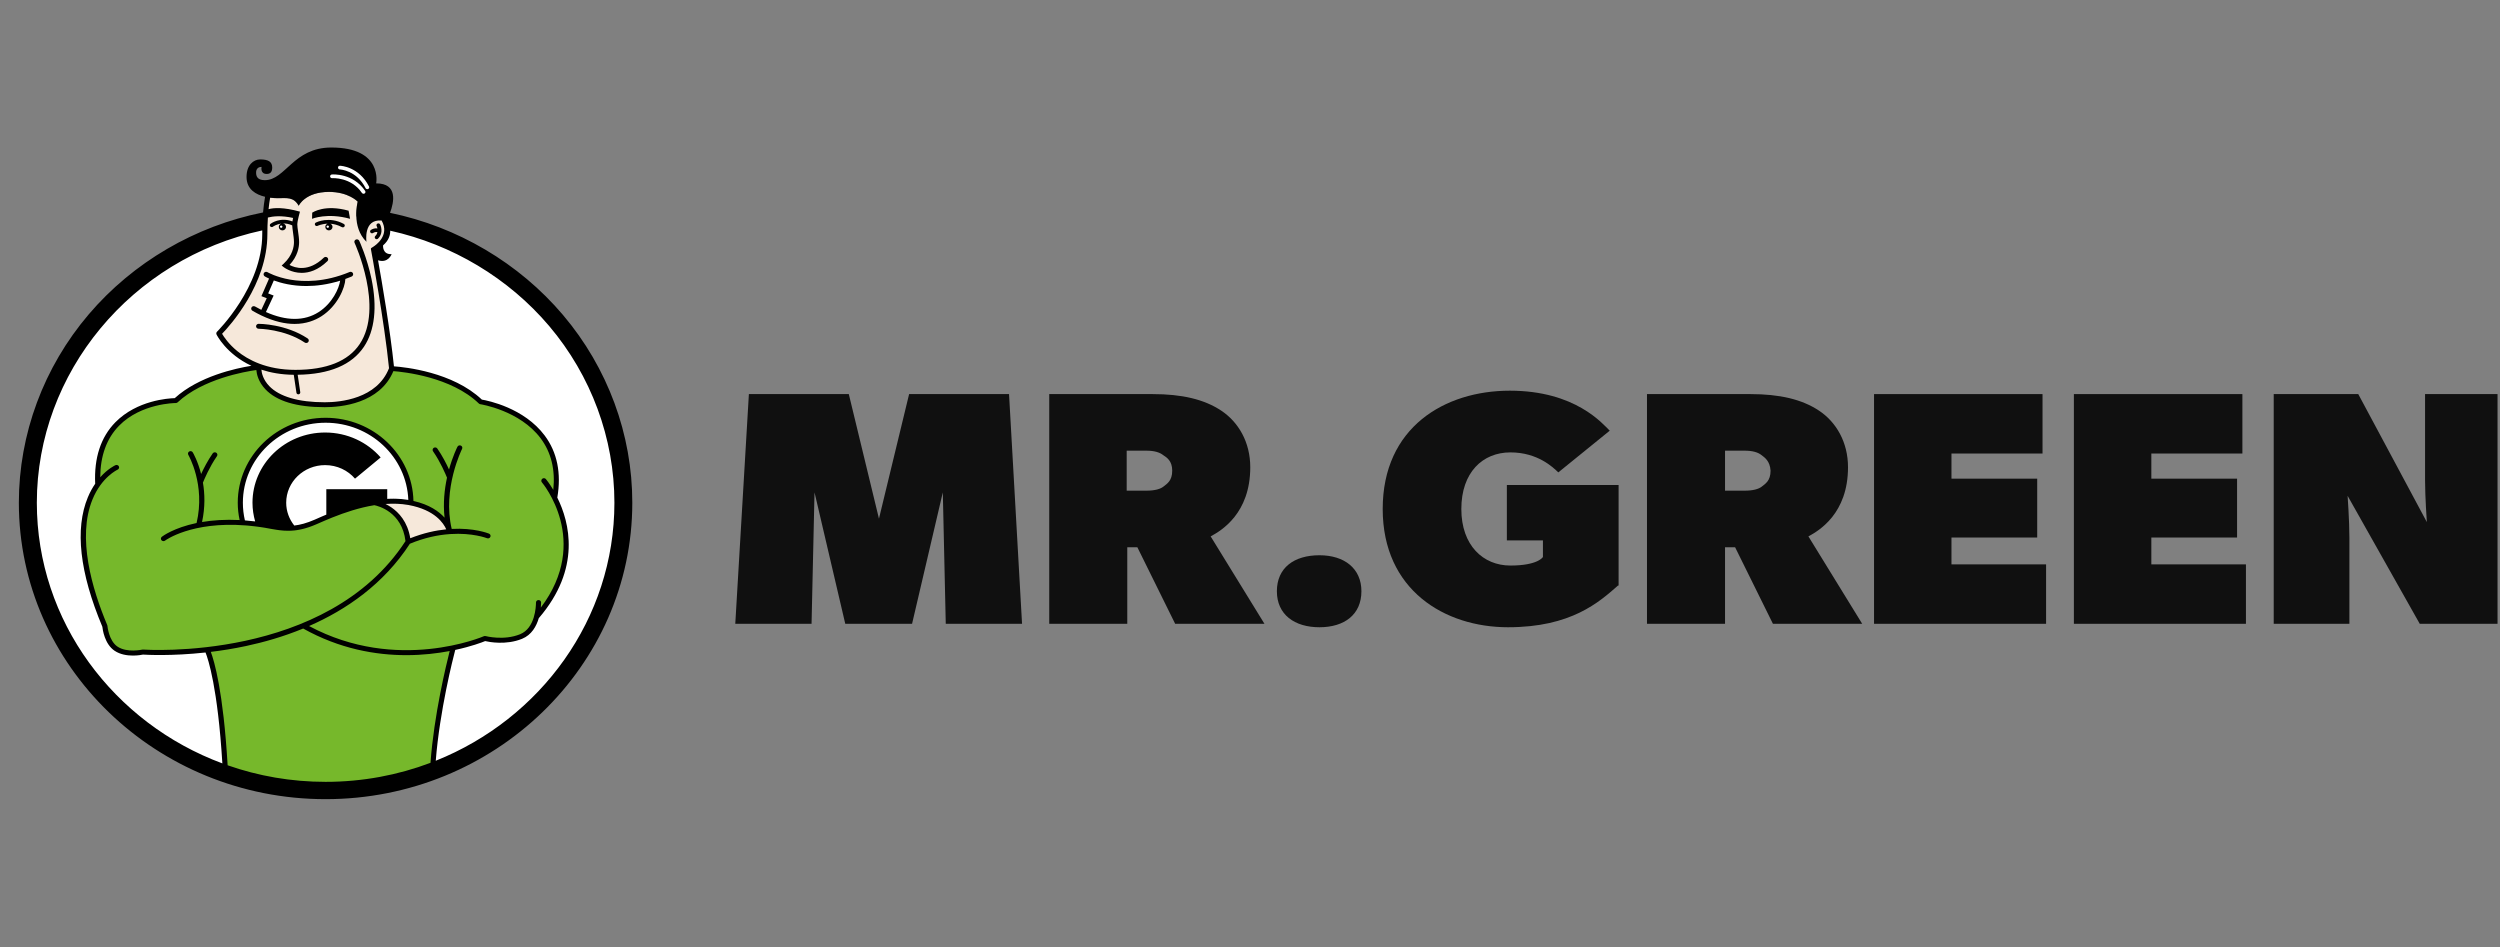 <?xml version="1.0" encoding="UTF-8"?>
<svg xmlns="http://www.w3.org/2000/svg" width="161" height="61" viewBox="0 0 161 61" fill="none">
  <rect x="0" y="0" width="161" height="61" fill="#808080" stroke="none"/>
  <g clip-path="url(#clip0_577_41337)">
    <path d="M65.82 40.173H60.907L60.717 31.709L58.737 40.173H54.435L52.455 31.709L52.264 40.173H47.352L48.228 25.38H54.663L56.605 33.402L58.547 25.38H64.982L65.82 40.173Z" fill="#101010"></path>
    <path d="M81.431 40.173H75.681L73.245 35.242H72.597V40.173H67.571V25.38H74.235C76.1 25.38 77.547 25.711 78.651 26.447C79.756 27.183 80.517 28.471 80.517 30.09C80.517 33.071 78.651 34.175 77.966 34.543L81.431 40.173ZM74.92 29.317C74.692 29.134 74.349 29.023 73.816 29.023H72.559V31.599H73.816C74.387 31.599 74.73 31.489 74.92 31.341C75.148 31.157 75.491 30.974 75.491 30.311C75.491 29.686 75.148 29.465 74.92 29.317Z" fill="#101010"></path>
    <path d="M84.972 40.395C83.373 40.395 82.231 39.585 82.231 38.076C82.231 36.567 83.335 35.758 84.972 35.758C86.571 35.758 87.675 36.604 87.675 38.076C87.675 39.585 86.571 40.395 84.972 40.395Z" fill="#101010"></path>
    <path d="M104.2 37.709C102.982 38.776 101.192 40.395 97.118 40.395C93.044 40.395 89.046 38.003 89.046 32.778C89.046 27.515 93.044 25.16 97.232 25.16C101.459 25.16 103.21 27.295 103.667 27.736L100.355 30.422C100.012 30.091 99.022 29.134 97.27 29.134C95.481 29.134 94.11 30.422 94.11 32.778C94.11 35.133 95.519 36.421 97.27 36.421C99.06 36.421 99.365 35.869 99.365 35.869V34.802H97.042V31.232H104.238V37.709H104.2Z" fill="#101010"></path>
    <path d="M119.926 40.173H114.177L111.74 35.242H111.092V40.173H106.066V25.38H112.73C114.596 25.38 116.042 25.711 117.147 26.447C118.251 27.183 119.012 28.471 119.012 30.09C119.012 33.071 117.147 34.175 116.461 34.543L119.926 40.173ZM113.453 29.317C113.225 29.134 112.882 29.023 112.349 29.023H111.092V31.599H112.349C112.92 31.599 113.263 31.489 113.453 31.341C113.682 31.157 114.024 30.974 114.024 30.311C113.986 29.686 113.643 29.465 113.453 29.317Z" fill="#101010"></path>
    <path d="M131.768 40.173H120.688V25.38H131.539V29.207H125.675V30.826H131.196V34.617H125.675V36.346H131.768V40.173Z" fill="#101010"></path>
    <path d="M144.638 40.173H133.558V25.38H144.41V29.207H138.546V30.826H144.067V34.617H138.546V36.346H144.638V40.173Z" fill="#101010"></path>
    <path d="M161.048 40.173H155.832L151.186 31.93C151.186 31.93 151.301 33.55 151.301 34.617V40.173H146.427V25.38H151.872L156.289 33.623C156.289 33.623 156.174 32.004 156.174 30.937V25.38H161.048V40.173Z" fill="#101010"></path>
    <path d="M21.028 50.909C31.619 50.909 40.204 42.612 40.204 32.377C40.204 22.141 31.619 13.844 21.028 13.844C10.438 13.844 1.853 22.141 1.853 32.377C1.853 42.612 10.438 50.909 21.028 50.909Z" fill="white"></path>
    <path d="M24.104 32.377C24.104 32.377 26.055 32.683 26.285 34.891C27.286 34.469 28.195 34.289 28.96 34.234C28.937 34.139 28.574 32.779 26.344 32.369C25.605 32.232 24.841 32.261 24.104 32.377Z" fill="#F6E8DA"></path>
    <path d="M24.049 15.886C24.049 15.886 25.158 15.224 24.574 14.209C23.378 14.099 23.601 15.58 23.601 15.58C22.598 14.611 23.036 12.989 23.036 12.989C23.036 12.989 22.451 12.362 21.187 12.362C19.643 12.362 19.235 13.254 19.235 13.254C18.905 12.665 18.461 12.767 17.886 12.767C17.721 12.767 17.486 12.753 17.234 12.707L17.232 12.711C17.137 13.255 17.052 14.028 17.052 15.086C17.052 18.59 14.093 21.478 14.093 21.478C14.093 21.478 14.763 22.889 16.673 23.596L16.663 23.658C16.663 23.658 16.449 26.073 20.91 26.073C22.495 26.073 24.521 25.585 25.219 23.744C24.92 20.681 24.049 15.886 24.049 15.886ZM16.912 20.174L16.909 20.172L17.402 19.118L17.054 18.981L17.546 17.852C18.272 18.142 19.918 18.59 22.076 17.852C22.185 18.606 20.709 21.985 16.912 20.174Z" fill="#F6E8DA"></path>
    <path d="M22.732 17.6C22.695 17.519 22.598 17.482 22.515 17.517C20.9 18.189 19.549 18.155 18.699 18.01C17.779 17.852 17.231 17.532 17.226 17.528C17.149 17.482 17.046 17.506 16.998 17.579C16.951 17.654 16.974 17.752 17.051 17.799C17.069 17.811 17.165 17.866 17.328 17.94L16.835 19.072L17.178 19.207L16.829 19.955C16.695 19.888 16.561 19.817 16.426 19.738C16.349 19.694 16.246 19.718 16.2 19.793C16.154 19.867 16.178 19.966 16.256 20.011C16.456 20.127 16.65 20.229 16.838 20.319C17.665 20.713 18.374 20.861 18.972 20.861C19.711 20.861 20.283 20.634 20.699 20.368C21.737 19.705 22.223 18.525 22.242 17.965C22.374 17.917 22.507 17.866 22.642 17.811C22.728 17.774 22.766 17.68 22.732 17.6ZM20.519 20.1C19.602 20.687 18.439 20.681 17.125 20.094L17.622 19.034L17.271 18.895L17.634 18.061C18.096 18.23 18.813 18.42 19.731 18.42C20.367 18.42 21.098 18.327 21.905 18.077C21.836 18.568 21.408 19.531 20.519 20.1Z" fill="black"></path>
    <path d="M19.721 22.089C19.689 22.089 19.657 22.08 19.628 22.061C18.316 21.187 16.673 21.172 16.656 21.172C16.566 21.172 16.491 21.101 16.491 21.013C16.491 20.925 16.566 20.854 16.656 20.854C16.727 20.854 18.416 20.866 19.814 21.797C19.89 21.847 19.908 21.947 19.857 22.019C19.826 22.064 19.774 22.089 19.721 22.089Z" fill="black"></path>
    <path d="M24.565 14.905C24.58 14.72 24.53 14.549 24.478 14.45C24.446 14.392 24.374 14.368 24.313 14.398C24.252 14.428 24.227 14.498 24.257 14.557C24.26 14.564 24.29 14.624 24.308 14.71C24.141 14.68 23.973 14.749 23.885 14.809C23.829 14.848 23.818 14.922 23.858 14.975C23.897 15.029 23.974 15.042 24.029 15.004C24.035 14.999 24.187 14.9 24.308 14.959C24.288 15.04 24.248 15.123 24.169 15.2C24.121 15.246 24.12 15.323 24.169 15.369C24.194 15.393 24.225 15.404 24.257 15.404C24.288 15.404 24.319 15.393 24.344 15.369C24.489 15.229 24.55 15.066 24.565 14.911C24.565 14.91 24.565 14.908 24.565 14.905Z" fill="black"></path>
    <path d="M22.142 14.421C21.195 13.909 20.376 14.315 20.342 14.333C20.28 14.363 20.258 14.436 20.29 14.494C20.322 14.553 20.398 14.575 20.457 14.543C20.462 14.542 20.716 14.416 21.094 14.405C21.01 14.438 20.949 14.518 20.949 14.612C20.949 14.736 21.053 14.837 21.181 14.837C21.31 14.837 21.414 14.736 21.414 14.612C21.414 14.521 21.358 14.443 21.277 14.408C21.501 14.424 21.754 14.484 22.019 14.628C22.039 14.637 22.059 14.644 22.081 14.644C22.123 14.644 22.166 14.621 22.188 14.583C22.222 14.526 22.201 14.452 22.142 14.421Z" fill="black"></path>
    <path d="M21.106 14.674C21.149 14.674 21.183 14.641 21.183 14.599C21.183 14.558 21.149 14.524 21.106 14.524C21.063 14.524 21.028 14.558 21.028 14.599C21.028 14.641 21.063 14.674 21.106 14.674Z" fill="white"></path>
    <path d="M35.725 32.054C36.662 26.721 30.954 25.88 30.954 25.88C28.898 23.893 25.221 23.74 25.221 23.74C24.521 25.582 22.495 26.07 20.911 26.07C16.45 26.07 16.665 23.654 16.665 23.654C16.665 23.654 13.255 23.999 11.321 25.802C11.321 25.802 6.012 25.773 6.299 31.201C5.377 32.507 4.595 35.19 6.756 40.325C6.756 40.325 6.837 41.35 7.475 41.779C8.16 42.24 9.199 41.996 9.199 41.996C9.199 41.996 10.924 42.128 13.344 41.851C13.344 41.851 14.198 43.514 14.527 49.836C16.541 50.531 18.711 50.909 20.973 50.909C23.399 50.909 25.722 50.474 27.859 49.678L27.855 49.68C28.037 45.942 29.179 41.737 29.179 41.737V41.73C30.456 41.462 31.231 41.117 31.231 41.117C31.231 41.117 32.44 41.446 33.554 40.993C34.125 40.762 34.412 40.231 34.552 39.728C37.324 36.527 36.505 33.582 35.725 32.054ZM26.285 34.891C26.057 32.7 24.135 32.381 24.105 32.376C22.537 32.625 21.099 33.277 20.332 33.614C19.08 34.16 18.338 34.052 17.546 33.916C16.858 33.783 16.223 33.705 15.64 33.666C15.533 33.253 15.477 32.821 15.477 32.378C15.477 29.445 17.937 27.068 20.971 27.068C24.005 27.068 26.465 29.445 26.465 32.378V32.392C26.425 32.384 26.385 32.376 26.344 32.368C28.575 32.778 28.938 34.14 28.961 34.234C28.195 34.288 27.286 34.468 26.285 34.891Z" fill="#76B82B"></path>
    <path d="M22.544 14.091L22.45 13.569C20.916 13.143 20.15 13.674 20.107 13.694L20.096 14.091C20.107 14.086 21.086 13.686 22.544 14.091Z" fill="black"></path>
    <path d="M36.257 20.285C33.423 16.94 29.467 14.606 25.118 13.706C25.374 13.027 25.634 11.809 24.225 11.809C24.225 11.809 24.689 9.5 21.332 9.5C18.89 9.5 18.385 11.603 17.054 11.603C16.529 11.603 16.493 11.297 16.493 11.104C16.493 10.932 16.58 10.748 16.846 10.748C16.846 10.748 16.742 11.203 17.176 11.203C17.433 11.203 17.53 11.043 17.53 10.791C17.53 10.425 17.296 10.267 16.757 10.267C16.318 10.267 15.877 10.639 15.877 11.393C15.877 12.201 16.488 12.536 17.072 12.673C17.072 12.676 17.069 12.678 17.069 12.681C17.014 12.989 16.973 13.324 16.941 13.681C12.561 14.558 8.575 16.887 5.715 20.244C2.813 23.648 1.214 27.956 1.214 32.375C1.214 42.901 10.075 51.466 20.967 51.466C31.859 51.466 40.72 42.901 40.72 32.375C40.723 27.977 39.138 23.683 36.257 20.285ZM17.219 15.084C17.219 14.706 17.23 14.347 17.252 14.009C17.58 13.926 18.121 13.867 18.875 14.035C18.858 14.103 18.844 14.181 18.832 14.261C18.047 13.957 17.451 14.39 17.425 14.411C17.37 14.451 17.362 14.526 17.403 14.579C17.428 14.609 17.464 14.625 17.501 14.625C17.527 14.625 17.553 14.617 17.577 14.599C17.591 14.588 17.794 14.443 18.106 14.403C18.019 14.435 17.954 14.516 17.954 14.612C17.954 14.736 18.058 14.837 18.187 14.837C18.316 14.837 18.42 14.736 18.42 14.612C18.42 14.504 18.339 14.413 18.233 14.392C18.407 14.387 18.604 14.417 18.819 14.515C18.824 14.637 18.845 14.786 18.867 14.945C18.896 15.156 18.931 15.393 18.931 15.594C18.931 15.881 18.845 16.442 18.273 16.977L18.139 17.101L18.284 17.214C18.293 17.221 18.753 17.573 19.431 17.573C19.904 17.573 20.484 17.401 21.087 16.817C21.152 16.755 21.152 16.654 21.087 16.592C21.023 16.53 20.919 16.53 20.855 16.592C19.863 17.551 18.989 17.248 18.646 17.063C19.179 16.49 19.263 15.905 19.263 15.594C19.263 15.371 19.226 15.122 19.195 14.901C19.17 14.73 19.147 14.567 19.147 14.459C19.147 14.223 19.317 13.63 19.317 13.63C18.243 13.332 17.626 13.381 17.296 13.47C17.323 13.21 17.355 12.965 17.397 12.734C17.397 12.732 17.397 12.73 17.397 12.73C17.585 12.754 17.758 12.762 17.887 12.762C18.462 12.762 18.906 12.66 19.236 13.249C19.236 13.249 19.644 12.357 21.188 12.357C22.452 12.357 23.038 12.984 23.038 12.984C23.038 12.984 22.599 14.606 23.602 15.575C23.602 15.575 23.379 14.094 24.575 14.204C25.131 15.172 24.153 15.817 24.059 15.876C24.021 15.902 23.994 15.919 23.984 15.926C23.915 15.97 23.872 15.974 23.889 16.06C23.897 16.106 24.753 20.693 25.053 23.712C24.278 25.691 21.902 25.906 20.913 25.906C19.228 25.906 17.992 25.545 17.339 24.863C16.941 24.448 16.852 24.023 16.834 23.807C17.422 24 18.111 24.128 18.919 24.137L19.091 25.294C19.099 25.352 19.152 25.395 19.213 25.395C19.22 25.395 19.225 25.395 19.231 25.394C19.299 25.384 19.345 25.324 19.337 25.258L19.17 24.134C21.219 24.106 22.658 23.5 23.44 22.329C24.136 21.287 24.303 19.773 23.922 17.952C23.636 16.591 23.155 15.55 23.135 15.507C23.097 15.427 23 15.39 22.917 15.427C22.834 15.463 22.797 15.557 22.834 15.637C22.854 15.679 24.742 19.797 23.165 22.157C22.427 23.261 21.035 23.819 19.023 23.819C17.154 23.819 15.957 23.163 15.282 22.612C14.719 22.152 14.414 21.688 14.302 21.495C14.792 20.99 17.219 18.321 17.219 15.084ZM34.898 31.064C34.931 31.102 38.072 34.835 34.829 39.129C34.843 38.982 34.847 38.866 34.847 38.802C34.847 38.714 34.774 38.643 34.682 38.643C34.591 38.643 34.517 38.714 34.517 38.802C34.515 39.075 34.462 40.452 33.491 40.846C32.446 41.27 31.286 40.967 31.275 40.964C31.237 40.955 31.197 40.958 31.161 40.972C31.105 40.996 25.588 43.364 19.903 40.317C22.288 39.274 24.702 37.625 26.396 35.017C27.352 34.62 28.221 34.449 28.957 34.397C28.959 34.397 28.96 34.397 28.96 34.397C28.968 34.397 28.978 34.395 28.988 34.393C28.99 34.393 28.991 34.393 28.995 34.393H28.997C30.435 34.298 31.349 34.656 31.364 34.661C31.448 34.695 31.544 34.656 31.58 34.575C31.615 34.494 31.577 34.401 31.493 34.366C31.435 34.342 30.526 33.985 29.09 34.062C28.477 31.482 29.744 28.935 29.757 28.91C29.797 28.83 29.764 28.734 29.681 28.696C29.599 28.658 29.501 28.69 29.46 28.77C29.435 28.819 29.153 29.383 28.917 30.235C28.752 29.873 28.49 29.358 28.162 28.884C28.11 28.811 28.008 28.792 27.932 28.841C27.857 28.891 27.837 28.989 27.888 29.063C28.366 29.75 28.704 30.557 28.787 30.761C28.625 31.506 28.526 32.398 28.63 33.338C28.27 32.936 27.659 32.497 26.626 32.261C26.563 29.299 24.05 26.905 20.97 26.905C17.851 26.905 15.311 29.359 15.311 32.375C15.311 32.751 15.353 33.126 15.432 33.491C14.486 33.444 13.681 33.504 13.012 33.617C13.218 32.658 13.19 31.791 13.069 31.081C13.149 30.885 13.488 30.071 13.972 29.377C14.023 29.304 14.003 29.205 13.927 29.155C13.851 29.106 13.749 29.125 13.698 29.198C13.376 29.661 13.119 30.166 12.952 30.525C12.739 29.691 12.439 29.174 12.414 29.133C12.368 29.056 12.268 29.031 12.188 29.074C12.109 29.119 12.083 29.216 12.127 29.293C12.139 29.312 13.243 31.211 12.66 33.682C11.198 33.988 10.477 34.526 10.425 34.566C10.354 34.62 10.342 34.72 10.398 34.789C10.431 34.828 10.479 34.849 10.527 34.849C10.563 34.849 10.6 34.838 10.629 34.816C10.647 34.801 12.327 33.563 15.833 33.838C15.866 33.842 15.899 33.843 15.932 33.846C16.024 33.854 16.116 33.864 16.211 33.874C16.27 33.88 16.331 33.888 16.392 33.894C16.468 33.904 16.546 33.912 16.623 33.923C16.71 33.934 16.8 33.949 16.887 33.961C16.945 33.971 17.001 33.977 17.06 33.988C17.207 34.012 17.354 34.039 17.502 34.068C17.506 34.068 17.511 34.07 17.514 34.07C17.587 34.082 17.659 34.095 17.733 34.106C17.747 34.108 17.76 34.111 17.773 34.113C17.846 34.124 17.92 34.135 17.996 34.145C18.011 34.146 18.025 34.148 18.039 34.149C18.114 34.159 18.192 34.167 18.273 34.172C18.283 34.172 18.294 34.173 18.306 34.173C18.385 34.178 18.468 34.181 18.552 34.181C18.557 34.181 18.56 34.181 18.565 34.181C18.567 34.181 18.568 34.181 18.57 34.181C18.629 34.181 18.689 34.18 18.751 34.176C18.766 34.176 18.783 34.173 18.799 34.173C18.845 34.17 18.893 34.167 18.941 34.162C18.964 34.159 18.989 34.156 19.014 34.154C19.055 34.149 19.096 34.145 19.139 34.137C19.167 34.132 19.195 34.127 19.221 34.122C19.263 34.114 19.304 34.108 19.347 34.098C19.377 34.092 19.406 34.086 19.436 34.079C19.479 34.07 19.522 34.058 19.566 34.047C19.598 34.039 19.629 34.031 19.66 34.022C19.706 34.009 19.753 33.995 19.8 33.979C19.832 33.969 19.863 33.959 19.896 33.949C19.949 33.931 20.003 33.912 20.056 33.891C20.086 33.88 20.114 33.87 20.142 33.859C20.223 33.827 20.307 33.794 20.391 33.757C20.395 33.755 20.398 33.754 20.401 33.752L20.518 33.701C20.576 33.676 20.639 33.649 20.703 33.62C20.731 33.607 20.761 33.594 20.789 33.583C20.833 33.564 20.88 33.545 20.926 33.524C20.988 33.497 21.051 33.47 21.119 33.443C21.153 33.428 21.188 33.414 21.223 33.4C21.276 33.378 21.33 33.355 21.384 33.333C21.402 33.325 21.422 33.317 21.442 33.311C22.186 33.014 23.122 32.694 24.107 32.534C24.347 32.582 25.888 32.96 26.114 34.848C21.048 42.64 9.329 41.841 9.21 41.831C9.194 41.83 9.176 41.831 9.159 41.835C9.149 41.836 8.183 42.055 7.567 41.642C7.003 41.262 6.919 40.315 6.919 40.306C6.917 40.29 6.914 40.274 6.907 40.258C5.922 37.917 4.957 34.612 5.955 32.166C6.546 30.718 7.564 30.251 7.574 30.246C7.656 30.209 7.694 30.115 7.656 30.035C7.618 29.956 7.521 29.921 7.439 29.956C7.409 29.969 6.95 30.179 6.455 30.737C6.464 29.345 6.871 28.227 7.673 27.411C9.09 25.968 11.284 25.955 11.322 25.955C11.372 25.955 11.406 25.939 11.438 25.911C13.059 24.399 15.787 23.93 16.508 23.83C16.531 24.096 16.64 24.593 17.092 25.07C17.817 25.836 19.104 26.223 20.914 26.223C21.96 26.223 24.458 25.994 25.334 23.901C25.972 23.949 29.054 24.263 30.839 25.987C30.864 26.011 30.897 26.027 30.932 26.032C30.956 26.035 33.472 26.427 34.819 28.229C35.497 29.136 35.769 30.252 35.632 31.547C35.373 31.112 35.165 30.863 35.155 30.852C35.097 30.785 34.994 30.775 34.923 30.831C34.848 30.896 34.839 30.997 34.898 31.064ZM20.939 27.854C18.355 27.854 16.26 29.879 16.26 32.376C16.26 32.794 16.323 33.197 16.432 33.58C16.206 33.553 15.985 33.529 15.772 33.513C15.686 33.142 15.641 32.759 15.641 32.375C15.641 29.535 18.032 27.224 20.97 27.224C23.841 27.224 26.19 29.431 26.296 32.194C26.276 32.191 26.256 32.19 26.238 32.187C26.136 32.17 26.033 32.158 25.93 32.147C25.898 32.144 25.869 32.14 25.837 32.137C25.718 32.127 25.599 32.121 25.481 32.118C25.435 32.116 25.388 32.116 25.342 32.116C25.268 32.116 25.194 32.116 25.119 32.12C25.06 32.121 25.002 32.123 24.943 32.126C24.941 32.126 24.94 32.126 24.938 32.126V31.506H21.015V33.142C20.936 33.175 20.86 33.207 20.785 33.239C20.743 33.256 20.701 33.276 20.66 33.293C20.629 33.306 20.599 33.32 20.569 33.333C20.503 33.362 20.441 33.389 20.381 33.416L20.264 33.467C19.748 33.693 19.324 33.802 18.951 33.845C18.628 33.437 18.431 32.93 18.431 32.375C18.431 31.037 19.553 29.953 20.937 29.953C21.711 29.953 22.404 30.292 22.863 30.825L24.514 29.46C23.658 28.479 22.374 27.854 20.939 27.854ZM24.826 32.456C24.946 32.448 25.067 32.441 25.187 32.44C25.2 32.44 25.214 32.44 25.227 32.44C25.336 32.438 25.445 32.44 25.552 32.443C25.596 32.445 25.639 32.45 25.684 32.451C25.765 32.456 25.847 32.461 25.928 32.469C26.053 32.481 26.179 32.499 26.302 32.521C26.306 32.521 26.309 32.523 26.312 32.523C28.018 32.837 28.573 33.708 28.738 34.089C28.056 34.156 27.274 34.325 26.421 34.663C26.25 33.596 25.672 32.995 25.204 32.675C25.073 32.587 24.945 32.515 24.826 32.456ZM2.372 32.376C2.372 23.989 8.46 16.664 16.89 14.838C16.889 14.92 16.889 14.999 16.889 15.082C16.889 18.479 14.006 21.333 13.977 21.361C13.929 21.409 13.916 21.48 13.944 21.54C13.952 21.558 14.561 22.795 16.191 23.557C15.196 23.716 12.805 24.23 11.253 25.641C10.85 25.651 8.828 25.775 7.432 27.192C6.49 28.151 6.053 29.482 6.13 31.153C5.962 31.397 5.799 31.684 5.658 32.025C4.812 34.066 5.126 36.871 6.591 40.361C6.609 40.534 6.736 41.476 7.378 41.908C7.745 42.155 8.196 42.219 8.562 42.219C8.877 42.219 9.128 42.173 9.209 42.155C9.43 42.17 11.042 42.26 13.236 42.021C13.404 42.439 14.021 44.273 14.32 49.163C7.341 46.572 2.372 40.025 2.372 32.376ZM20.97 50.351C18.756 50.351 16.631 49.975 14.66 49.284C14.376 44.498 13.795 42.56 13.576 41.981C14.285 41.895 15.049 41.774 15.841 41.605C16.97 41.364 18.238 41.007 19.525 40.478C21.874 41.793 24.206 42.192 26.169 42.192C27.225 42.192 28.173 42.076 28.96 41.927C28.736 42.806 27.946 46.059 27.724 49.125C25.629 49.916 23.351 50.351 20.97 50.351ZM28.063 48.992C28.314 45.776 29.175 42.396 29.317 41.855C30.354 41.632 31.05 41.366 31.244 41.286C31.506 41.347 32.591 41.557 33.618 41.141C34.24 40.889 34.545 40.326 34.697 39.811C37.453 36.61 36.675 33.628 35.891 32.046C36.158 30.474 35.886 29.13 35.079 28.049C33.746 26.266 31.425 25.8 31.031 25.734C29.155 23.957 26.076 23.642 25.37 23.592C25.136 21.304 24.6 18.18 24.347 16.763C25.007 16.969 25.22 16.366 25.22 16.366C24.615 16.403 24.669 15.803 24.669 15.803C25.034 15.489 25.134 15.148 25.131 14.857C29.125 15.741 32.75 17.909 35.365 20.993C38.075 24.192 39.568 28.234 39.568 32.376C39.568 39.861 34.81 46.291 28.063 48.992Z" fill="black"></path>
    <path d="M18.11 14.674C18.153 14.674 18.187 14.641 18.187 14.599C18.187 14.558 18.153 14.524 18.11 14.524C18.067 14.524 18.032 14.558 18.032 14.599C18.032 14.641 18.067 14.674 18.11 14.674Z" fill="white"></path>
    <path d="M23.412 12.479C23.372 12.479 23.333 12.46 23.308 12.425C22.61 11.394 21.406 11.473 21.393 11.475C21.327 11.48 21.266 11.432 21.259 11.365C21.254 11.3 21.304 11.242 21.373 11.236C21.427 11.231 22.739 11.143 23.516 12.294C23.554 12.35 23.538 12.424 23.48 12.46C23.458 12.473 23.435 12.479 23.412 12.479Z" fill="white"></path>
    <path d="M23.654 12.184C23.608 12.184 23.565 12.16 23.544 12.117C22.958 10.969 21.93 10.915 21.887 10.913C21.82 10.91 21.765 10.856 21.769 10.789C21.772 10.723 21.823 10.671 21.896 10.674C21.945 10.676 23.112 10.73 23.765 12.01C23.795 12.069 23.77 12.141 23.709 12.17C23.692 12.181 23.673 12.184 23.654 12.184Z" fill="white"></path>
  </g>
  <defs>
    <clipPath id="clip0_577_41337">
      <rect width="160" height="60" fill="white" transform="translate(0.841 0.5)"></rect>
    </clipPath>
  </defs>
</svg>
